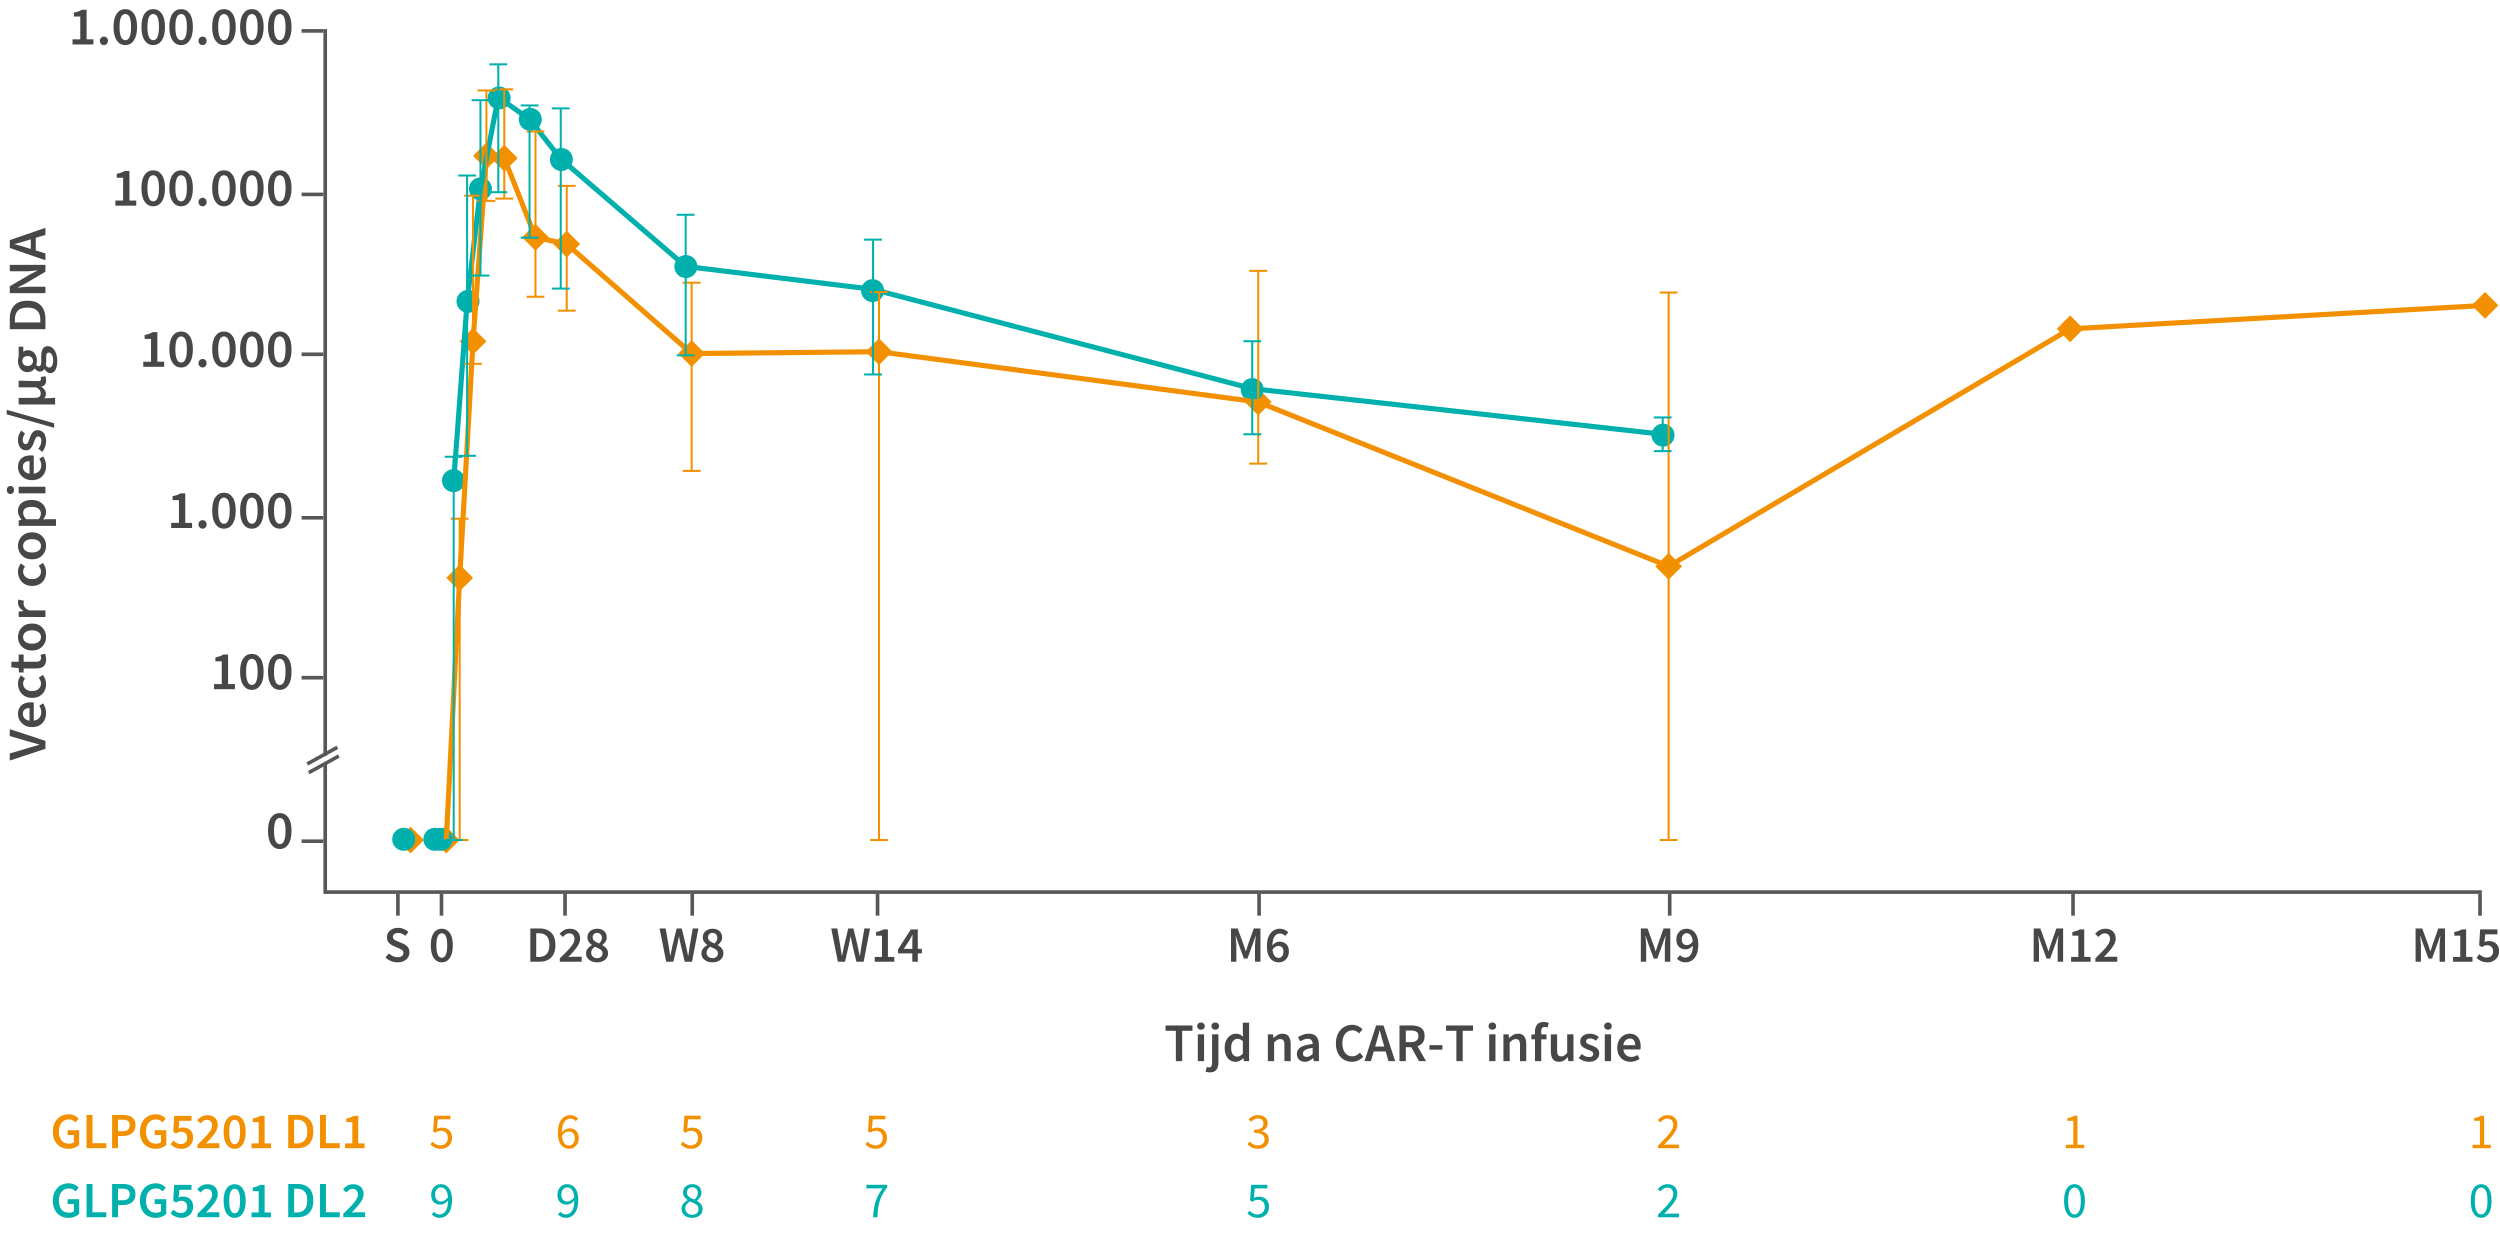 <svg xmlns="http://www.w3.org/2000/svg" width="688" height="340" viewBox="0 0 688 340"><path fill="none" stroke="#575756" stroke-linejoin="round" d="M83 231.5h6"/><g fill="none" stroke="#575756" stroke-linejoin="round"><path d="M84.97 212.624l8.28-4.571M84.565 210.229l8.281-4.571"/></g><path fill="none" stroke="#575756" stroke-linejoin="round" d="M83 142.5h6M83 97.5h6M83 53.5h6M83 8.5h6"/><path d="M109.388 264.834c-.617 0-1.211-.117-1.785-.35a4.646 4.646 0 01-1.519-.994l.952-1.106c.326.308.7.558 1.12.749.42.191.84.287 1.26.287.522 0 .919-.107 1.19-.322s.406-.5.406-.854c0-.383-.133-.658-.4-.826a7.48 7.48 0 00-1.014-.518l-1.26-.546a4.701 4.701 0 01-.875-.504 2.452 2.452 0 01-.7-.784c-.182-.317-.273-.7-.273-1.148 0-.485.133-.921.399-1.31.265-.386.63-.694 1.091-.923.462-.228.993-.343 1.59-.343.532 0 1.045.105 1.54.315.494.21.92.492 1.274.847l-.826 1.036a3.751 3.751 0 00-.917-.574 2.664 2.664 0 00-1.072-.21c-.428 0-.776.096-1.043.287a.922.922 0 00-.398.791c0 .233.067.427.203.581.135.154.315.285.54.392.223.108.461.213.713.315l1.246.518c.541.234.984.54 1.33.917.345.378.518.899.518 1.561 0 .495-.131.947-.392 1.358-.262.41-.638.74-1.127.987-.49.247-1.08.371-1.771.371z" fill="#474747"/><g fill="#474747"><path d="M145.943 264.666v-9.156h2.45c1.4 0 2.492.378 3.276 1.134s1.177 1.89 1.177 3.402c0 1.521-.388 2.672-1.162 3.451-.776.78-1.844 1.169-3.206 1.169h-2.535zm1.624-1.316h.714c.924 0 1.638-.268 2.142-.805.505-.537.757-1.37.757-2.5 0-1.12-.252-1.936-.757-2.449-.504-.513-1.218-.77-2.142-.77h-.714v6.524zM154.063 264.666v-.938a77.758 77.758 0 002.149-2.149c.602-.63 1.066-1.204 1.393-1.722.327-.518.49-1.001.49-1.449 0-.467-.125-.84-.378-1.12-.252-.28-.615-.42-1.092-.42-.345 0-.66.098-.944.294-.285.196-.55.43-.791.7l-.897-.896c.411-.439.835-.777 1.275-1.015.438-.238.96-.357 1.567-.357.858 0 1.542.247 2.052.742.508.495.762 1.158.762 1.988 0 .523-.147 1.057-.441 1.603-.294.546-.686 1.104-1.176 1.673s-1.03 1.167-1.617 1.792c.233-.018.485-.04.756-.063s.514-.035.728-.035h2.184v1.372h-6.02zM164.31 264.834c-.578 0-1.096-.105-1.553-.315s-.817-.497-1.078-.86a2.132 2.132 0 01-.392-1.275c0-.55.163-1.012.49-1.386a3.95 3.95 0 011.12-.896v-.056a3.555 3.555 0 01-.876-.875c-.237-.34-.356-.744-.356-1.211 0-.485.116-.903.35-1.253s.553-.623.959-.819a3.13 3.13 0 011.379-.294c.802 0 1.44.222 1.91.665.472.444.708 1.024.708 1.743 0 .439-.126.835-.378 1.19s-.523.64-.812.854v.056c.41.233.77.527 1.078.882.308.355.462.83.462 1.428 0 .458-.126.868-.378 1.232a2.631 2.631 0 01-1.05.868c-.448.215-.975.322-1.582.322zm.029-1.148c.43 0 .781-.12 1.057-.357.275-.238.413-.562.413-.973 0-.327-.096-.593-.288-.798s-.447-.385-.769-.539-.684-.31-1.085-.47c-.28.206-.51.449-.693.729-.182.28-.273.593-.273.938 0 .439.158.793.476 1.064.317.27.705.406 1.162.406zm.56-4.046c.243-.243.427-.49.553-.742s.189-.518.189-.798c0-.392-.117-.716-.35-.973-.233-.256-.556-.385-.966-.385-.346 0-.635.108-.868.322-.233.215-.35.514-.35.896 0 .299.08.548.238.749.159.2.376.374.651.518.275.145.576.282.902.413z"/></g><g fill="#474747"><path d="M230.573 264.666l-1.82-9.156h1.666l.798 4.62c.075.485.151.973.231 1.463.08.49.152.978.217 1.463h.056c.102-.485.203-.973.301-1.463.098-.49.198-.978.301-1.463l1.12-4.62h1.414l1.12 4.62a248.123 248.123 0 01.616 2.926h.056c.075-.494.149-.985.224-1.47.074-.485.145-.97.21-1.456l.798-4.62h1.554l-1.75 9.156h-2.016l-1.134-4.816c-.075-.354-.147-.71-.217-1.064-.07-.354-.133-.704-.19-1.05h-.055a122.05 122.05 0 01-.42 2.114l-1.106 4.816h-1.974zM240.737 264.666v-1.316h1.989v-5.852h-1.64v-1.008a7.826 7.826 0 001.15-.301c.326-.117.63-.259.91-.427h1.204v7.588h1.75v1.316h-5.363zM251.068 264.666v-2.296h-3.933v-1.092l3.528-5.516h1.918v5.362h1.12v1.246h-1.12v2.296h-1.513zm-2.338-3.542h2.338v-2.016c0-.261.01-.569.029-.924.018-.354.033-.663.042-.924h-.056c-.112.234-.23.462-.35.686l-.379.7-1.624 2.478z"/></g><g fill="#474747"><path d="M338.772 264.666v-9.156h1.834l1.624 4.48c.103.29.204.586.301.889.098.304.194.604.287.903h.056c.103-.299.201-.6.294-.903.094-.303.186-.6.28-.889l1.582-4.48h1.848v9.156h-1.498v-4.186c0-.29.012-.604.035-.945s.052-.683.084-1.03c.033-.344.063-.657.092-.937h-.057l-.742 2.128-1.498 4.116h-.966l-1.512-4.116-.728-2.128h-.056c.029.28.059.593.091.938.033.346.06.688.084 1.03s.035.655.035.944v4.186h-1.47zM351.89 264.834a2.986 2.986 0 01-1.61-.462c-.495-.308-.89-.784-1.183-1.428s-.44-1.465-.44-2.464c0-1.157.164-2.093.496-2.807.331-.714.763-1.239 1.295-1.575s1.1-.504 1.708-.504c.541 0 1.008.098 1.4.294.392.196.718.434.98.714l-.868.98c-.16-.196-.366-.357-.623-.483s-.52-.189-.791-.189c-.373 0-.714.103-1.022.308-.308.205-.558.549-.749 1.03-.191.48-.301 1.13-.329 1.952.261-.326.57-.583.924-.77s.69-.28 1.008-.28c.774 0 1.402.226 1.883.68s.721 1.145.721 2.078c0 .588-.128 1.101-.385 1.54-.257.439-.595.78-1.015 1.022-.42.242-.887.364-1.4.364zm-.098-4.508c-.252 0-.518.077-.798.231-.28.154-.546.418-.798.791.084.794.276 1.367.575 1.722.297.355.662.532 1.091.532.373 0 .688-.147.945-.44s.385-.713.385-1.254c0-.523-.124-.917-.37-1.183-.249-.266-.592-.399-1.03-.399z"/></g><g fill="#474747"><path d="M183.338 264.666l-1.82-9.156h1.666l.797 4.62c.076.485.152.973.232 1.463.079.49.151.978.217 1.463h.055c.103-.485.203-.973.302-1.463.098-.49.197-.978.3-1.463l1.121-4.62h1.414l1.12 4.62a248.123 248.123 0 01.615 2.926h.057c.074-.494.149-.985.224-1.47.074-.485.144-.97.21-1.456l.798-4.62h1.553l-1.75 9.156h-2.015l-1.134-4.816c-.075-.354-.148-.71-.217-1.064-.07-.354-.134-.704-.19-1.05h-.055a122.05 122.05 0 01-.42 2.114l-1.106 4.816h-1.974zM196.063 264.834c-.578 0-1.096-.105-1.553-.315s-.817-.497-1.078-.86a2.132 2.132 0 01-.392-1.275c0-.55.163-1.012.49-1.386a3.95 3.95 0 011.12-.896v-.056a3.555 3.555 0 01-.876-.875c-.237-.34-.356-.744-.356-1.211 0-.485.116-.903.35-1.253s.553-.623.959-.819a3.13 3.13 0 011.378-.294c.803 0 1.44.222 1.912.665.471.444.707 1.024.707 1.743 0 .439-.126.835-.378 1.19s-.523.64-.812.854v.056c.41.233.77.527 1.078.882.308.355.462.83.462 1.428 0 .458-.126.868-.378 1.232a2.631 2.631 0 01-1.05.868c-.448.215-.975.322-1.583.322zm.029-1.148c.43 0 .781-.12 1.056-.357.276-.238.414-.562.414-.973 0-.327-.096-.593-.288-.798s-.447-.385-.77-.539-.683-.31-1.084-.47c-.28.206-.51.449-.693.729-.182.28-.273.593-.273.938 0 .439.158.793.476 1.064.317.27.705.406 1.162.406zm.56-4.046c.243-.243.427-.49.553-.742s.189-.518.189-.798c0-.392-.117-.716-.35-.973-.233-.256-.556-.385-.966-.385-.346 0-.635.108-.868.322-.233.215-.35.514-.35.896 0 .299.08.548.238.749.159.2.376.374.651.518.275.145.576.282.902.413z"/></g><g fill="#474747"><path d="M559.665 264.666v-9.156h1.834l1.624 4.48c.103.29.203.586.3.889.098.304.194.604.288.903h.056c.102-.299.2-.6.294-.903.093-.303.186-.6.28-.889l1.582-4.48h1.848v9.156h-1.499v-4.186c0-.29.012-.604.036-.945s.051-.683.084-1.03l.091-.937h-.056l-.742 2.128-1.498 4.116h-.966l-1.512-4.116-.729-2.128h-.055c.028.28.058.593.09.938.034.346.061.688.085 1.03s.035.655.035.944v4.186h-1.47zM569.969 264.666v-1.316h1.988v-5.852h-1.639v-1.008a7.826 7.826 0 001.149-.301c.326-.117.63-.259.91-.427h1.204v7.588h1.75v1.316h-5.362zM576.646 264.666v-.938a77.758 77.758 0 002.149-2.149c.602-.63 1.066-1.204 1.393-1.722.327-.518.49-1.001.49-1.449 0-.467-.125-.84-.378-1.12-.252-.28-.615-.42-1.092-.42-.345 0-.66.098-.944.294-.285.196-.55.43-.791.7l-.897-.896c.411-.439.835-.777 1.275-1.015.438-.238.96-.357 1.567-.357.858 0 1.542.247 2.052.742.508.495.762 1.158.762 1.988 0 .523-.147 1.057-.441 1.603-.294.546-.686 1.104-1.176 1.673s-1.03 1.167-1.617 1.792c.233-.018.485-.04.756-.063s.514-.035.728-.035h2.184v1.372h-6.02z"/></g><g fill="#474747"><path d="M664.766 264.666v-9.156h1.834l1.624 4.48c.102.29.203.586.3.889.098.304.194.604.288.903h.055c.103-.299.201-.6.294-.903.094-.303.187-.6.28-.889l1.582-4.48h1.848v9.156h-1.498v-4.186c0-.29.012-.604.035-.945s.052-.683.084-1.03l.092-.937h-.057l-.742 2.128-1.498 4.116h-.966l-1.511-4.116-.729-2.128h-.056c.029.28.059.593.091.938.033.346.06.688.084 1.03s.035.655.035.944v4.186h-1.47zM675.07 264.666v-1.316h1.988v-5.852h-1.64v-1.008a7.826 7.826 0 001.15-.301c.326-.117.63-.259.91-.427h1.204v7.588h1.75v1.316h-5.363zM684.589 264.834c-.719 0-1.323-.124-1.814-.371a4.721 4.721 0 01-1.224-.861l.742-1.036c.27.252.574.474.91.665.336.191.728.287 1.176.287.494 0 .905-.15 1.232-.448.327-.299.49-.718.49-1.26 0-.532-.15-.943-.448-1.232-.299-.289-.696-.434-1.19-.434-.29 0-.532.04-.729.12a4.23 4.23 0 00-.699.384l-.77-.49.266-4.396h4.76v1.358h-3.36l-.182 2.156c.187-.093.371-.166.553-.217s.39-.077.623-.077c.513 0 .98.098 1.4.294.42.196.758.5 1.015.91s.385.938.385 1.582-.147 1.195-.44 1.652c-.295.457-.68.808-1.156 1.05-.476.242-.99.364-1.54.364z"/></g><path fill="none" stroke="#575756" stroke-miterlimit="10" d="M89.5 8v200M89.5 210v35.5H683"/><path fill="none" stroke="#575756" stroke-linejoin="round" d="M109.5 252v-6"/><path d="M121.58 264.834c-.924 0-1.66-.401-2.205-1.204-.546-.802-.82-1.955-.82-3.458 0-1.503.274-2.641.82-3.416.546-.775 1.281-1.162 2.205-1.162s1.66.387 2.205 1.162c.546.775.82 1.913.82 3.416s-.274 2.656-.82 3.458c-.546.803-1.281 1.204-2.205 1.204zm0-1.26c.29 0 .546-.11.77-.329.224-.22.399-.576.525-1.071s.19-1.162.19-2.002c0-.84-.064-1.503-.19-1.988s-.3-.828-.525-1.03a1.121 1.121 0 00-1.526 0c-.224.202-.401.545-.532 1.03s-.196 1.148-.196 1.988c0 .84.065 1.507.196 2.002.13.495.308.852.532 1.071.224.22.476.33.756.33z" fill="#474747"/><path fill="none" stroke="#575756" stroke-linejoin="round" d="M121.5 252v-6M155.5 252v-6M241.5 252v-6M190.5 252v-6M346.5 252v-6M570.5 252v-6"/><g fill="#474747"><path d="M451.56 264.666v-9.156h1.834l1.624 4.48c.102.29.203.586.3.889.098.304.194.604.287.903h.056c.103-.299.201-.6.294-.903.094-.303.187-.6.28-.889l1.582-4.48h1.848v9.156h-1.498v-4.186c0-.29.012-.604.035-.945s.052-.683.084-1.03l.092-.937h-.057l-.742 2.128-1.498 4.116h-.966l-1.511-4.116-.729-2.128h-.056c.029.28.059.593.091.938.033.346.06.688.084 1.03s.035.655.035.944v4.186h-1.47zM463.865 264.834c-.532 0-.994-.098-1.386-.294a3.604 3.604 0 01-.994-.714l.869-.98c.167.196.38.357.636.483s.52.19.791.19a1.8 1.8 0 001.022-.309c.308-.205.56-.548.757-1.029.195-.48.302-1.132.32-1.953-.26.317-.568.57-.923.756-.354.187-.695.28-1.021.28-.766 0-1.39-.226-1.87-.679-.481-.453-.721-1.146-.721-2.08 0-.596.129-1.112.385-1.546.256-.434.597-.77 1.022-1.008a2.8 2.8 0 011.394-.357c.578 0 1.112.154 1.602.462s.882.782 1.176 1.421.441 1.459.441 2.457c0 1.148-.163 2.084-.49 2.807s-.756 1.253-1.288 1.59-1.106.503-1.722.503zm-1.036-6.328c0 .523.124.92.371 1.19.247.27.595.406 1.043.406.26 0 .534-.081.82-.245.284-.163.542-.427.776-.791-.084-.784-.276-1.353-.573-1.708-.3-.355-.668-.532-1.107-.532-.364 0-.677.145-.938.434-.261.29-.392.705-.392 1.246z"/></g><path fill="none" stroke="#575756" stroke-linejoin="round" d="M459.5 252v-6M682.5 252v-6"/><path d="M76.991 233.653c-.99 0-1.777-.43-2.362-1.29s-.878-2.095-.878-3.705.293-2.83.878-3.66c.585-.83 1.372-1.245 2.362-1.245s1.778.415 2.363 1.245c.584.83.877 2.05.877 3.66s-.293 2.845-.877 3.705-1.373 1.29-2.363 1.29zm0-1.35c.31 0 .585-.117.825-.352s.428-.618.563-1.148c.135-.53.202-1.245.202-2.145s-.067-1.61-.202-2.13-.322-.887-.563-1.102-.515-.323-.825-.323c-.3 0-.57.108-.81.323-.24.215-.43.582-.57 1.102s-.21 1.23-.21 2.13.07 1.615.21 2.145c.14.53.33.913.57 1.148.24.235.51.352.81.352z" fill="#474747"/><path fill="none" stroke="#575756" stroke-linejoin="round" d="M83 186.5h6"/><g fill="#474747"><path d="M58.901 189.672v-1.41h2.13v-6.27h-1.755v-1.08c.47-.09.88-.198 1.23-.323s.675-.277.975-.457h1.29v8.13h1.875v1.41h-5.745zM69.31 189.852c-.99 0-1.777-.43-2.362-1.29s-.878-2.095-.878-3.705.293-2.83.878-3.66c.585-.83 1.372-1.245 2.363-1.245s1.777.415 2.362 1.245c.585.83.878 2.05.878 3.66s-.293 2.845-.878 3.705-1.372 1.29-2.362 1.29zm0-1.35c.31 0 .586-.118.826-.353s.427-.617.562-1.147c.135-.53.202-1.245.202-2.145s-.067-1.61-.202-2.13-.322-.888-.562-1.102-.516-.323-.825-.323c-.3 0-.57.108-.81.323-.24.214-.43.582-.57 1.102s-.21 1.23-.21 2.13.07 1.615.21 2.145c.14.53.33.913.57 1.147.24.235.51.353.81.353zM76.99 189.852c-.99 0-1.777-.43-2.362-1.29s-.878-2.095-.878-3.705.293-2.83.878-3.66c.585-.83 1.372-1.245 2.362-1.245s1.778.415 2.363 1.245c.585.83.877 2.05.877 3.66s-.292 2.845-.877 3.705-1.373 1.29-2.363 1.29zm0-1.35c.31 0 .585-.118.825-.353s.428-.617.563-1.147c.135-.53.202-1.245.202-2.145s-.067-1.61-.202-2.13-.322-.888-.563-1.102-.515-.323-.825-.323c-.3 0-.57.108-.81.323-.24.214-.43.582-.57 1.102s-.21 1.23-.21 2.13.07 1.615.21 2.145c.14.53.33.913.57 1.147.24.235.51.353.81.353z"/></g><path d="M121.386 316.151c-.71 0-1.298-.126-1.765-.378s-.853-.532-1.162-.84l.56-.756c.271.262.584.497.938.707s.794.315 1.316.315c.551 0 1.015-.184 1.393-.553s.567-.865.567-1.49c0-.616-.172-1.097-.517-1.443-.346-.345-.808-.518-1.387-.518-.308 0-.571.047-.79.14a4.864 4.864 0 00-.735.406l-.616-.391.293-4.299h4.466v.994h-3.458l-.238 2.646c.215-.111.43-.2.645-.266a2.51 2.51 0 01.727-.097c.514 0 .978.1 1.394.3.415.201.749.507 1 .917s.379.938.379 1.582-.143 1.193-.427 1.645a2.807 2.807 0 01-1.114 1.03c-.457.233-.947.35-1.47.35z" fill="#f39000"/><path d="M120.98 335.151c-.477 0-.894-.09-1.253-.273s-.66-.403-.904-.665l.645-.728c.186.215.408.388.665.518.256.131.524.196.804.196.42 0 .807-.12 1.163-.364.354-.242.641-.644.86-1.204.22-.56.334-1.316.344-2.268a3.23 3.23 0 01-.98.84 2.309 2.309 0 01-1.12.308c-.766 0-1.38-.23-1.842-.693s-.693-1.15-.693-2.065c0-.569.122-1.068.364-1.498.243-.429.563-.765.96-1.007s.832-.365 1.309-.365c.588 0 1.115.159 1.582.476.466.318.833.794 1.098 1.429s.4 1.432.4 2.394c0 1.194-.161 2.155-.484 2.883s-.74 1.258-1.252 1.59a3.019 3.019 0 01-1.667.496zm-1.233-6.398c0 .579.138 1.039.413 1.38.276.34.689.51 1.24.51.298 0 .613-.093.945-.28.33-.186.641-.49.93-.91-.075-.868-.28-1.528-.616-1.98a1.606 1.606 0 00-1.357-.68c-.43 0-.796.18-1.1.54-.303.359-.455.833-.455 1.42z" fill="#00b0ad"/><path d="M18.866 316.151c-.821 0-1.558-.182-2.212-.546-.653-.364-1.167-.898-1.54-1.603s-.56-1.56-.56-2.568c0-1 .191-1.855.574-2.57.383-.714.9-1.26 1.555-1.637.652-.378 1.385-.568 2.197-.568.653 0 1.206.12 1.66.358.452.237.822.506 1.112.804l-.868 1.05a3.568 3.568 0 00-.777-.567c-.284-.154-.642-.23-1.07-.23-.813 0-1.468.296-1.968.888-.5.593-.75 1.403-.75 2.43 0 1.045.239 1.864.716 2.457.475.592 1.17.888 2.086.888.26 0 .507-.034.74-.105.234-.07.426-.17.575-.3v-1.975H18.6v-1.33h3.191v4.033c-.308.307-.716.566-1.225.776s-1.076.315-1.7.315zM23.822 315.983v-9.155h1.624v7.783h3.808v1.372h-5.432zM30.85 315.983v-9.155h2.884c.682 0 1.288.088 1.82.265.533.178.953.472 1.26.883s.462.97.462 1.68c0 .672-.154 1.227-.462 1.665a2.765 2.765 0 01-1.246.98c-.522.215-1.115.323-1.778.323h-1.315v3.36H30.85zm1.625-4.662h1.19c1.344 0 2.016-.555 2.016-1.666 0-.578-.175-.977-.526-1.197-.35-.219-.865-.329-1.547-.329h-1.133v3.192zM42.834 316.151c-.821 0-1.559-.182-2.212-.546-.653-.364-1.167-.898-1.54-1.603s-.56-1.56-.56-2.568c0-1 .19-1.855.574-2.57.383-.714.9-1.26 1.554-1.637.653-.378 1.386-.568 2.198-.568.653 0 1.206.12 1.659.358.453.237.823.506 1.113.804l-.868 1.05a3.568 3.568 0 00-.777-.567c-.285-.154-.642-.23-1.07-.23-.813 0-1.468.296-1.968.888-.5.593-.75 1.403-.75 2.43 0 1.045.239 1.864.715 2.457.476.592 1.171.888 2.086.888.261 0 .508-.034.741-.105.234-.07.425-.17.575-.3v-1.975h-1.736v-1.33h3.192v4.033c-.308.307-.716.566-1.225.776s-1.076.315-1.701.315zM50.002 316.151c-.719 0-1.323-.124-1.814-.37a4.721 4.721 0 01-1.224-.862l.742-1.036c.27.252.574.474.91.665.336.192.728.287 1.176.287.494 0 .905-.149 1.232-.448.327-.298.49-.718.49-1.26 0-.532-.15-.942-.448-1.231-.298-.29-.696-.435-1.19-.435-.29 0-.532.04-.729.12a4.23 4.23 0 00-.699.384l-.77-.49.266-4.395h4.76v1.357h-3.36l-.182 2.156c.187-.093.371-.165.553-.217s.39-.077.623-.077c.514 0 .98.098 1.4.294.42.197.758.5 1.015.91s.385.938.385 1.582-.147 1.195-.44 1.652c-.295.458-.68.808-1.156 1.05-.476.243-.99.364-1.54.364zM54.342 315.983v-.938a77.758 77.758 0 002.148-2.149c.603-.63 1.067-1.204 1.394-1.722.326-.518.49-1 .49-1.448 0-.467-.126-.84-.379-1.12-.252-.28-.615-.42-1.092-.42-.344 0-.66.097-.944.293-.285.196-.549.43-.791.7l-.897-.896c.412-.438.835-.777 1.275-1.014.438-.239.96-.357 1.567-.357.859 0 1.542.247 2.052.741.508.495.763 1.158.763 1.989 0 .522-.148 1.056-.442 1.603-.294.546-.685 1.103-1.175 1.672s-1.03 1.167-1.618 1.792c.234-.018.486-.04.756-.063s.514-.035.729-.035h2.183v1.372h-6.02zM64.575 316.151c-.924 0-1.659-.401-2.205-1.204-.546-.802-.82-1.955-.82-3.458 0-1.502.274-2.64.82-3.416.546-.774 1.281-1.161 2.205-1.161s1.66.387 2.205 1.161c.546.775.82 1.914.82 3.416 0 1.503-.274 2.656-.82 3.458-.546.803-1.281 1.204-2.205 1.204zm0-1.26c.29 0 .546-.11.77-.329.224-.219.4-.576.525-1.07.126-.495.19-1.162.19-2.003 0-.84-.064-1.502-.19-1.988s-.3-.828-.525-1.029a1.121 1.121 0 00-1.526 0c-.224.201-.401.544-.532 1.03s-.196 1.147-.196 1.987c0 .84.065 1.508.196 2.002.131.495.308.852.532 1.072.224.219.476.329.756.329zM69.209 315.983v-1.316h1.988v-5.852H69.56v-1.007a7.826 7.826 0 001.148-.302c.326-.116.63-.258.91-.426h1.204v7.587h1.75v1.316H69.21zM79.317 315.983v-9.155h2.45c1.4 0 2.492.378 3.276 1.133s1.177 1.89 1.177 3.402c0 1.522-.388 2.672-1.162 3.451-.776.78-1.844 1.17-3.206 1.17h-2.535zm1.624-1.316h.714c.924 0 1.638-.268 2.142-.805.505-.536.757-1.37.757-2.499 0-1.12-.252-1.936-.757-2.45-.504-.513-1.218-.77-2.142-.77h-.714v6.524zM88.067 315.983v-9.155h1.624v7.783H93.5v1.372h-5.432zM94.969 315.983v-1.316h1.988v-5.852h-1.639v-1.007a7.826 7.826 0 001.149-.302c.326-.116.63-.258.91-.426h1.204v7.587h1.75v1.316H94.97z" fill="#f39000"/><path d="M18.866 335.151c-.821 0-1.558-.182-2.212-.546-.653-.364-1.167-.898-1.54-1.603s-.56-1.56-.56-2.568c0-1 .191-1.855.574-2.57.383-.714.9-1.26 1.555-1.637.652-.378 1.385-.568 2.197-.568.653 0 1.206.12 1.66.358.452.237.822.506 1.112.804l-.868 1.05a3.568 3.568 0 00-.777-.567c-.284-.154-.642-.23-1.07-.23-.813 0-1.468.296-1.968.888-.5.593-.75 1.403-.75 2.43 0 1.045.239 1.864.716 2.457.475.592 1.17.888 2.086.888.26 0 .507-.034.74-.105.234-.07.426-.17.575-.3v-1.975H18.6v-1.33h3.191v4.033c-.308.307-.716.566-1.225.776s-1.076.315-1.7.315zM23.822 334.983v-9.155h1.624v7.783h3.808v1.372h-5.432zM30.85 334.983v-9.155h2.884c.682 0 1.288.088 1.82.265.533.178.953.472 1.26.883s.462.97.462 1.68c0 .672-.154 1.227-.462 1.665a2.765 2.765 0 01-1.246.98c-.522.215-1.115.323-1.778.323h-1.315v3.36H30.85zm1.625-4.662h1.19c1.344 0 2.016-.555 2.016-1.666 0-.578-.175-.977-.526-1.197-.35-.219-.865-.329-1.547-.329h-1.133v3.192zM42.834 335.151c-.821 0-1.559-.182-2.212-.546-.653-.364-1.167-.898-1.54-1.603s-.56-1.56-.56-2.568c0-1 .19-1.855.574-2.57.383-.714.9-1.26 1.554-1.637.653-.378 1.386-.568 2.198-.568.653 0 1.206.12 1.659.358.453.237.823.506 1.113.804l-.868 1.05a3.568 3.568 0 00-.777-.567c-.285-.154-.642-.23-1.07-.23-.813 0-1.468.296-1.968.888-.5.593-.75 1.403-.75 2.43 0 1.045.239 1.864.715 2.457.476.592 1.171.888 2.086.888.261 0 .508-.034.741-.105.234-.07.425-.17.575-.3v-1.975h-1.736v-1.33h3.192v4.033c-.308.307-.716.566-1.225.776s-1.076.315-1.701.315zM50.002 335.151c-.719 0-1.323-.124-1.814-.37a4.721 4.721 0 01-1.224-.862l.742-1.036c.27.252.574.474.91.665.336.192.728.287 1.176.287.494 0 .905-.149 1.232-.448.327-.298.49-.718.49-1.26 0-.532-.15-.942-.448-1.231-.298-.29-.696-.435-1.19-.435-.29 0-.532.04-.729.12a4.23 4.23 0 00-.699.384l-.77-.49.266-4.395h4.76v1.357h-3.36l-.182 2.156c.187-.093.371-.165.553-.217s.39-.077.623-.077c.514 0 .98.098 1.4.294.42.197.758.5 1.015.91s.385.938.385 1.582-.147 1.195-.44 1.652c-.295.458-.68.808-1.156 1.05-.476.243-.99.364-1.54.364zM54.342 334.983v-.938a77.758 77.758 0 002.148-2.149c.603-.63 1.067-1.204 1.394-1.722.326-.518.49-1 .49-1.448 0-.467-.126-.84-.379-1.12-.252-.28-.615-.42-1.092-.42-.344 0-.66.097-.944.293-.285.196-.549.43-.791.7l-.897-.896c.412-.438.835-.777 1.275-1.014.438-.239.96-.357 1.567-.357.859 0 1.542.247 2.052.741.508.495.763 1.158.763 1.989 0 .522-.148 1.056-.442 1.603-.294.546-.685 1.103-1.175 1.672s-1.03 1.167-1.618 1.792c.234-.018.486-.04.756-.063s.514-.035.729-.035h2.183v1.372h-6.02zM64.575 335.151c-.924 0-1.659-.401-2.205-1.204-.546-.802-.82-1.955-.82-3.458 0-1.502.274-2.64.82-3.416.546-.774 1.281-1.161 2.205-1.161s1.66.387 2.205 1.161c.546.775.82 1.914.82 3.416 0 1.503-.274 2.656-.82 3.458-.546.803-1.281 1.204-2.205 1.204zm0-1.26c.29 0 .546-.11.77-.329.224-.219.4-.576.525-1.07.126-.495.19-1.162.19-2.003 0-.84-.064-1.502-.19-1.988s-.3-.828-.525-1.029a1.121 1.121 0 00-1.526 0c-.224.201-.401.544-.532 1.03s-.196 1.147-.196 1.987c0 .84.065 1.508.196 2.002.131.495.308.852.532 1.072.224.219.476.329.756.329zM69.209 334.983v-1.316h1.988v-5.852H69.56v-1.007a7.826 7.826 0 001.148-.302c.326-.116.63-.258.91-.426h1.204v7.587h1.75v1.316H69.21zM79.317 334.983v-9.155h2.45c1.4 0 2.492.378 3.276 1.133s1.177 1.89 1.177 3.402c0 1.522-.388 2.672-1.162 3.451-.776.78-1.844 1.17-3.206 1.17h-2.535zm1.624-1.316h.714c.924 0 1.638-.268 2.142-.805.505-.536.757-1.37.757-2.499 0-1.12-.252-1.936-.757-2.45-.504-.513-1.218-.77-2.142-.77h-.714v6.524zM88.067 334.983v-9.155h1.624v7.783H93.5v1.372h-5.432zM94.465 334.983v-.938a77.758 77.758 0 002.148-2.149c.603-.63 1.067-1.204 1.394-1.722.326-.518.49-1 .49-1.448 0-.467-.126-.84-.379-1.12-.252-.28-.615-.42-1.092-.42-.344 0-.66.097-.944.293-.285.196-.549.43-.791.7l-.896-.896c.41-.438.834-.777 1.274-1.014.438-.239.96-.357 1.567-.357.859 0 1.542.247 2.052.741.508.495.763 1.158.763 1.989 0 .522-.148 1.056-.442 1.603-.294.546-.685 1.103-1.175 1.672s-1.03 1.167-1.618 1.792c.234-.018.486-.04.756-.063s.514-.035.729-.035h2.183v1.372h-6.02z" fill="#00b0ad"/><path d="M156.611 316.151c-.579 0-1.101-.158-1.568-.476-.467-.317-.835-.795-1.106-1.435-.27-.639-.406-1.435-.406-2.386 0-1.195.161-2.157.484-2.885.32-.728.742-1.257 1.26-1.589a3.027 3.027 0 011.659-.497c.485 0 .902.092 1.253.273.35.182.65.409.903.68l-.645.713a1.93 1.93 0 00-.658-.51 1.844 1.844 0 00-.811-.19c-.42 0-.803.12-1.149.358-.345.237-.628.634-.847 1.19-.22.555-.338 1.304-.357 2.247a3.22 3.22 0 01.98-.82c.374-.2.743-.3 1.106-.3.775 0 1.394.23 1.855.692s.694 1.15.694 2.065c0 .57-.122 1.07-.364 1.498-.244.43-.563.766-.96 1.009a2.492 2.492 0 01-1.323.363zm-.097-4.76c-.29 0-.603.094-.939.28-.336.187-.643.486-.924.896.075.869.278 1.531.61 1.988.33.458.781.686 1.35.686.439 0 .808-.179 1.107-.538.298-.36.447-.833.447-1.422 0-.578-.138-1.038-.413-1.379-.275-.34-.688-.51-1.238-.51z" fill="#f39000"/><path d="M155.73 335.151c-.477 0-.894-.09-1.253-.273s-.66-.403-.904-.665l.645-.728c.186.215.408.388.665.518.256.131.524.196.804.196.42 0 .807-.12 1.163-.364.354-.242.641-.644.86-1.204.22-.56.334-1.316.344-2.268a3.23 3.23 0 01-.98.84 2.309 2.309 0 01-1.12.308c-.767 0-1.38-.23-1.842-.693s-.693-1.15-.693-2.065c0-.569.122-1.068.364-1.498.243-.429.563-.765.96-1.007s.832-.365 1.309-.365c.588 0 1.115.159 1.582.476.466.318.833.794 1.098 1.429s.4 1.432.4 2.394c0 1.194-.161 2.155-.484 2.883s-.74 1.258-1.252 1.59a3.019 3.019 0 01-1.667.496zm-1.233-6.398c0 .579.138 1.039.413 1.38.276.34.689.51 1.24.51.298 0 .613-.093.945-.28.33-.186.641-.49.93-.91-.075-.868-.28-1.528-.616-1.98a1.606 1.606 0 00-1.357-.68c-.43 0-.796.18-1.1.54-.303.359-.455.833-.455 1.42z" fill="#00b0ad"/><path d="M190.254 316.151c-.71 0-1.298-.126-1.765-.378s-.853-.532-1.162-.84l.56-.756c.271.262.584.497.938.707s.794.315 1.317.315c.55 0 1.014-.184 1.392-.553s.568-.865.568-1.49c0-.616-.173-1.097-.518-1.443-.346-.345-.808-.518-1.387-.518-.307 0-.571.047-.79.14a4.864 4.864 0 00-.735.406l-.616-.391.294-4.299h4.465v.994h-3.458l-.238 2.646c.215-.111.43-.2.645-.266a2.51 2.51 0 01.727-.097c.514 0 .978.1 1.394.3.415.201.749.507 1 .917s.379.938.379 1.582-.143 1.193-.427 1.645a2.807 2.807 0 01-1.113 1.03c-.457.233-.948.35-1.47.35z" fill="#f39000"/><path d="M190.478 335.151c-.56 0-1.06-.105-1.499-.315s-.786-.501-1.042-.875a2.17 2.17 0 01-.385-1.26c0-.391.08-.74.245-1.043.163-.303.373-.569.63-.798.257-.228.524-.417.804-.567v-.056c-.327-.233-.616-.518-.868-.854s-.378-.737-.378-1.204c0-.457.113-.858.336-1.203.225-.346.528-.614.91-.806s.813-.287 1.289-.287c.774 0 1.388.224 1.84.672.453.448.68 1.018.68 1.708 0 .308-.065.6-.196.875a3.564 3.564 0 01-1.036 1.281v.057c.27.149.522.326.755.531.234.206.425.451.575.735.15.285.223.628.223 1.03 0 .438-.119.84-.356 1.204-.238.363-.574.65-1.009.86-.433.21-.94.315-1.518.315zm.028-.854c.522 0 .944-.147 1.266-.44s.484-.67.484-1.128c0-.382-.112-.695-.336-.937a2.91 2.91 0 00-.89-.63c-.368-.178-.767-.35-1.196-.518-.355.233-.651.513-.89.84s-.356.695-.356 1.105c0 .495.183.903.553 1.225.368.322.823.483 1.365.483zm.601-4.186c.3-.27.53-.555.694-.854a1.93 1.93 0 00.245-.938 1.64 1.64 0 00-.406-1.12c-.27-.307-.654-.462-1.149-.462-.41 0-.754.131-1.028.392-.276.262-.413.612-.413 1.05 0 .355.096.65.287.883.19.233.445.431.763.594.317.164.653.315 1.007.455z" fill="#00b0ad"/><path d="M241.08 316.151c-.71 0-1.298-.126-1.765-.378s-.853-.532-1.162-.84l.56-.756c.271.262.584.497.938.707s.794.315 1.317.315c.55 0 1.014-.184 1.392-.553s.568-.865.568-1.49c0-.616-.173-1.097-.518-1.443-.346-.345-.807-.518-1.387-.518-.307 0-.57.047-.79.14a4.864 4.864 0 00-.735.406l-.616-.391.294-4.299h4.466v.994h-3.458l-.239 2.646c.215-.111.43-.2.645-.266a2.51 2.51 0 01.727-.097c.514 0 .978.1 1.394.3.415.201.749.507 1 .917s.379.938.379 1.582-.143 1.193-.427 1.645a2.807 2.807 0 01-1.113 1.03c-.457.233-.947.35-1.47.35z" fill="#f39000"/><path d="M240.281 334.983c.057-1.12.176-2.125.358-3.017a11.64 11.64 0 01.812-2.52c.359-.788.833-1.589 1.421-2.4h-4.452v-.995h5.754v.715c-.532.671-.966 1.318-1.302 1.939s-.598 1.245-.784 1.876c-.187.63-.327 1.304-.42 2.023-.094.718-.16 1.511-.196 2.38h-1.19z" fill="#00b0ad"/><path d="M346.241 316.151c-.709 0-1.302-.128-1.777-.384-.477-.257-.864-.549-1.162-.875l.588-.757c.27.28.588.528.952.742.363.215.806.322 1.33.322.54 0 .984-.149 1.33-.448.345-.298.518-.695.518-1.19 0-.354-.091-.665-.274-.93-.182-.267-.48-.474-.895-.624-.415-.149-.978-.224-1.688-.224v-.882c.635 0 1.137-.074 1.506-.224.368-.149.632-.35.791-.602.158-.252.237-.532.237-.84 0-.438-.137-.784-.413-1.036s-.65-.378-1.127-.378c-.373 0-.716.084-1.028.252a3.727 3.727 0 00-.875.658l-.616-.728c.344-.326.727-.595 1.147-.805s.892-.315 1.414-.315c.775 0 1.414.199 1.918.596s.756.954.756 1.672c0 .542-.15.985-.447 1.33-.299.346-.692.612-1.177.798v.056c.542.122.999.376 1.372.764.374.387.56.888.56 1.505 0 .522-.13.975-.392 1.357-.26.383-.613.677-1.057.882-.443.206-.94.308-1.49.308z" fill="#f39000"/><path d="M346.214 335.151c-.71 0-1.298-.126-1.765-.378s-.853-.532-1.162-.84l.56-.756c.271.262.584.497.938.707s.794.315 1.317.315c.55 0 1.014-.184 1.392-.553s.568-.865.568-1.49c0-.616-.173-1.097-.518-1.443-.346-.345-.808-.518-1.387-.518-.307 0-.571.047-.79.14a4.864 4.864 0 00-.735.406l-.616-.391.294-4.299h4.465v.994h-3.458l-.238 2.646c.215-.111.43-.2.645-.266a2.51 2.51 0 01.727-.097c.514 0 .978.1 1.394.3.415.201.749.507 1 .917s.379.938.379 1.582-.143 1.193-.427 1.645a2.807 2.807 0 01-1.113 1.03c-.457.233-.948.35-1.47.35z" fill="#00b0ad"/><path d="M456.285 315.983v-.686c.897-.896 1.657-1.682 2.282-2.359s1.102-1.288 1.428-1.834c.327-.545.49-1.057.49-1.533 0-.513-.14-.933-.42-1.26s-.705-.49-1.273-.49c-.374 0-.719.105-1.036.315s-.608.465-.868.763l-.659-.658c.374-.41.773-.739 1.198-.987.425-.247.926-.37 1.505-.37.83 0 1.484.24 1.96.72.475.481.713 1.118.713 1.912 0 .56-.156 1.127-.468 1.7-.313.575-.742 1.177-1.288 1.806s-1.174 1.314-1.883 2.051c.242-.018.494-.037.756-.055.26-.019.508-.029.742-.029h2.59v.994h-5.769z" fill="#f39000"/><path d="M456.285 334.983v-.686c.897-.896 1.657-1.682 2.282-2.359s1.102-1.288 1.428-1.834c.327-.545.49-1.057.49-1.533 0-.513-.14-.933-.42-1.26s-.705-.49-1.273-.49c-.374 0-.719.105-1.036.315s-.608.465-.868.763l-.659-.658c.374-.41.773-.739 1.198-.987.425-.247.926-.37 1.505-.37.83 0 1.484.24 1.96.72.475.481.713 1.118.713 1.912 0 .56-.156 1.127-.468 1.7-.313.575-.742 1.177-1.288 1.806s-1.174 1.314-1.883 2.051c.242-.018.494-.037.756-.055.26-.019.508-.029.742-.029h2.59v.994h-5.769z" fill="#00b0ad"/><path d="M568.527 315.983v-.952h2.044v-6.58h-1.624v-.742c.41-.074.768-.165 1.07-.272.304-.108.577-.236.82-.386h.882v7.98h1.848v.952h-5.04z" fill="#f39000"/><path d="M570.907 335.151c-.896 0-1.598-.403-2.107-1.21-.509-.808-.763-1.958-.763-3.452 0-1.502.254-2.646.763-3.43.509-.784 1.21-1.176 2.107-1.176.887 0 1.584.392 2.093 1.177.509.783.763 1.927.763 3.43 0 1.493-.254 2.643-.763 3.45-.509.808-1.206 1.211-2.093 1.211zm0-.923c.523 0 .943-.297 1.26-.89s.476-1.542.476-2.849c0-1.306-.159-2.247-.476-2.82-.317-.575-.737-.861-1.26-.861s-.945.286-1.267.86c-.322.574-.483 1.515-.483 2.821 0 1.307.161 2.257.483 2.85.322.592.744.889 1.267.889z" fill="#00b0ad"/><path d="M680.441 315.983v-.952h2.044v-6.58h-1.624v-.742c.41-.074.768-.165 1.07-.272.304-.108.577-.236.82-.386h.882v7.98h1.848v.952h-5.04z" fill="#f39000"/><path d="M682.821 335.151c-.896 0-1.598-.403-2.107-1.21-.509-.808-.763-1.958-.763-3.452 0-1.502.254-2.646.763-3.43.509-.784 1.21-1.176 2.107-1.176.887 0 1.584.392 2.093 1.177.509.783.763 1.927.763 3.43 0 1.493-.254 2.643-.763 3.45-.509.808-1.206 1.211-2.093 1.211zm0-.923c.523 0 .943-.297 1.26-.89s.476-1.542.476-2.849c0-1.306-.159-2.247-.476-2.82-.317-.575-.737-.861-1.26-.861s-.945.286-1.267.86c-.322.574-.483 1.515-.483 2.821 0 1.307.161 2.257.483 2.85.322.592.744.889 1.267.889z" fill="#00b0ad"/><path fill="#f39000" d="M109.301 231.175l3.688-3.684 3.685 3.687-3.688 3.685zM119.127 231.175l3.688-3.685 3.684 3.688-3.687 3.684zM122.814 159.026l3.688-3.685 3.685 3.688-3.688 3.685zM126.49 93.935l3.688-3.685 3.685 3.688-3.688 3.684zM130.177 42.884l3.688-3.685 3.685 3.688-3.688 3.685z"/><path fill="#f39000" d="M135.09 43.528l3.688-3.685 3.684 3.688-3.687 3.685zM143.678 65.317l3.688-3.685 3.684 3.688-3.687 3.685zM152.278 67.174l3.688-3.685 3.685 3.688-3.688 3.685zM186.655 97.295l3.688-3.685 3.684 3.688-3.687 3.684zM238.22 96.789l3.688-3.685 3.685 3.688-3.688 3.684zM342.575 110.645l3.688-3.685 3.685 3.688-3.688 3.684zM455.519 155.85l3.687-3.685 3.685 3.688-3.688 3.684zM566.011 90.498l3.688-3.685 3.685 3.687-3.688 3.685zM680.192 84.038l3.687-3.685 3.685 3.688-3.688 3.684z"/><path d="M114.256 230.977a3.146 3.146 0 00-3.16-3.158 3.153 3.153 0 00-3.159 3.158 3.16 3.16 0 003.16 3.159 3.153 3.153 0 003.16-3.159M122.821 230.977a3.146 3.146 0 00-3.16-3.158 3.143 3.143 0 00-3.148 3.158 3.15 3.15 0 003.148 3.159 3.153 3.153 0 003.16-3.159" fill="#00b0ad"/><path d="M124.533 230.977a3.146 3.146 0 00-3.16-3.158 3.153 3.153 0 00-3.159 3.158 3.16 3.16 0 003.16 3.159 3.153 3.153 0 003.16-3.159M127.96 132.28a3.155 3.155 0 00-3.16-3.17 3.162 3.162 0 00-3.16 3.17 3.16 3.16 0 003.16 3.158 3.153 3.153 0 003.16-3.158M131.956 82.934a3.146 3.146 0 00-3.16-3.158 3.153 3.153 0 00-3.16 3.158 3.16 3.16 0 003.16 3.159 3.153 3.153 0 003.16-3.159M135.382 51.987a3.153 3.153 0 00-3.16-3.158 3.16 3.16 0 00-3.16 3.158 3.162 3.162 0 003.16 3.17 3.155 3.155 0 003.16-3.17M140.52 26.945a3.143 3.143 0 00-3.16-3.148 3.153 3.153 0 100 6.306 3.146 3.146 0 003.16-3.158M149.096 32.85a3.153 3.153 0 00-3.16-3.158 3.155 3.155 0 00-3.17 3.158 3.162 3.162 0 003.17 3.159 3.16 3.16 0 003.16-3.159M157.65 43.898a3.146 3.146 0 00-3.16-3.158 3.143 3.143 0 00-3.149 3.158 3.15 3.15 0 003.149 3.159 3.153 3.153 0 003.16-3.159M191.918 73.36a3.155 3.155 0 00-3.17-3.159 3.153 3.153 0 00-3.16 3.158 3.16 3.16 0 003.16 3.159 3.162 3.162 0 003.17-3.159M243.294 79.975a3.143 3.143 0 00-3.16-3.147 3.141 3.141 0 00-3.148 3.147 3.143 3.143 0 003.148 3.158 3.146 3.146 0 003.16-3.158M347.78 107.225a3.153 3.153 0 00-3.16-3.159 3.16 3.16 0 00-3.16 3.159 3.153 3.153 0 003.16 3.158 3.146 3.146 0 003.16-3.158M460.83 119.761a3.146 3.146 0 00-3.16-3.158 3.153 3.153 0 00-3.16 3.158 3.16 3.16 0 003.16 3.158 3.153 3.153 0 003.16-3.158" fill="#00b0ad"/><path fill="none" stroke="#f39000" stroke-miterlimit="10" stroke-width="1.412" d="M122.813 231.177l3.688-72.15 3.675-65.09 3.688-51.052 4.912.645 8.588 21.789 8.6 1.857 34.377 30.12 51.565-.506 104.355 13.856 112.943 45.205L569.697 90.5l114.18-6.46"/><path fill="none" stroke="#00b0ad" stroke-miterlimit="10" stroke-width="1.412" d="M124.859 132.436l3.688-49.333 3.675-31.042 4.913-25.303 8.6 6.077 8.588 10.879 34.377 29.6 51.564 6.321 104.355 27.329 112.956 12.551"/><path fill="none" stroke="#f39000" stroke-miterlimit="10" stroke-width=".556" d="M126.501 231.177v-88.43M124.05 231.177h4.89M124.05 142.747h4.89M130.176 100.12V53.841M127.719 100.12h4.914M127.719 53.841h4.914M133.864 55.284V24.902M131.407 55.284h4.913M131.407 24.902h4.913M138.776 54.655V24.579M136.319 54.655h4.914M136.319 24.579h4.914M147.364 81.661V36.18M144.908 81.661h4.913M144.908 36.18h4.913M155.965 85.497V51.156M153.508 85.497h4.913M153.508 51.156h4.913M190.341 129.597V77.794M187.884 129.597h4.914M187.884 77.794h4.914M241.906 231.177V80.387M239.455 231.177h4.89M239.455 80.387h4.89M346.261 127.587V74.541M343.786 127.587h4.938M343.786 74.541h4.938M459.204 231.177V80.51M456.747 231.177h4.914M456.747 80.51h4.914"/><path fill="none" stroke="#00b0ad" stroke-miterlimit="10" stroke-width=".556" d="M124.859 231.177V125.699M122.402 231.177h4.914M122.402 125.699h4.914M128.547 125.438V48.302M126.09 125.438h4.913M126.09 48.302h4.913M132.222 75.83V27.572M129.783 75.83h4.89M129.783 27.572h4.89M137.135 52.89V17.705M134.678 52.89h4.914M134.678 17.705h4.914M145.735 65.411V29.014M143.278 65.411h4.914M143.278 29.014h4.914M154.323 79.421V29.827M151.866 79.421h4.914M151.866 29.827h4.914M188.7 97.788V59.104M186.243 97.788h4.913M186.243 59.104h4.913M240.264 103.051V65.948M237.808 103.051h4.913M237.808 65.948h4.913M344.619 119.515V93.906M342.157 119.515h4.937M342.157 93.906h4.937M457.575 124.149v-9.268M455.118 124.149h4.913M455.118 114.881h4.913"/><g fill="#474747"><path d="M323.593 292.022v-8.34h-2.835v-1.47h7.41v1.47h-2.835v8.34h-1.74zM330.508 283.368c-.31 0-.56-.09-.75-.27-.19-.18-.285-.42-.285-.72a.93.93 0 01.285-.706c.19-.18.44-.27.75-.27s.56.09.75.27c.19.18.285.415.285.705 0 .3-.095.54-.285.72-.19.18-.44.27-.75.27zm-.87 8.654v-7.365h1.725v7.365h-1.725zM332.967 295.112a3.518 3.518 0 01-1.2-.195l.33-1.29c.1.03.203.058.307.083.106.025.213.038.323.038.33 0 .552-.113.668-.338.115-.225.172-.553.172-.983v-7.77h1.74v7.74c0 .52-.075.985-.225 1.395-.15.41-.395.733-.735.968s-.8.352-1.38.352zm1.47-11.744c-.31 0-.56-.09-.75-.27-.19-.18-.285-.42-.285-.72 0-.29.095-.525.286-.706.189-.18.439-.27.75-.27.31 0 .56.09.75.27.189.18.284.415.284.705 0 .3-.095.54-.284.72-.19.18-.44.27-.75.27zM340.062 292.203c-.92 0-1.656-.34-2.206-1.02s-.825-1.625-.825-2.835c0-.8.148-1.49.444-2.07.295-.58.681-1.026 1.162-1.336.48-.31.984-.464 1.514-.464.42 0 .778.072 1.074.217.295.145.582.343.862.593l-.06-1.185v-2.67h1.725v10.59h-1.425l-.12-.795h-.06c-.27.27-.585.5-.945.69-.36.19-.74.285-1.14.285zm.42-1.426c.55 0 1.065-.275 1.544-.824v-3.435c-.25-.23-.5-.39-.75-.48-.25-.09-.5-.136-.75-.136-.47 0-.872.213-1.207.638-.335.425-.503 1.023-.503 1.793 0 .79.146 1.395.436 1.814s.7.63 1.23.63zM348.911 292.022v-7.365h1.425l.12.99h.06c.33-.32.69-.594 1.08-.825.39-.23.836-.344 1.336-.344.79 0 1.365.254 1.724.765.36.51.54 1.23.54 2.16v4.62h-1.724v-4.396c0-.61-.09-1.04-.27-1.29-.18-.25-.475-.375-.886-.375-.32 0-.602.078-.847.233a5.41 5.41 0 00-.832.682v5.145h-1.726zM359.082 292.203c-.64 0-1.162-.2-1.567-.6s-.608-.92-.608-1.56c0-.79.345-1.403 1.035-1.838.69-.435 1.79-.732 3.3-.893a1.832 1.832 0 00-.307-1.012c-.196-.285-.543-.427-1.042-.427-.36 0-.713.07-1.058.21-.346.14-.683.31-1.013.51l-.63-1.155a7.3 7.3 0 011.388-.675 4.702 4.702 0 011.642-.285c.92 0 1.607.272 2.062.817.455.545.683 1.332.683 2.362v4.365h-1.425l-.12-.81h-.06c-.33.28-.682.516-1.057.705s-.783.286-1.223.286zm.555-1.35c.3 0 .573-.073.818-.218.244-.145.507-.343.787-.593v-1.65c-1 .13-1.695.323-2.085.578-.39.255-.585.568-.585.937 0 .33.1.57.3.72s.455.226.765.226zM372.072 292.203c-.82 0-1.565-.196-2.235-.585-.67-.39-1.202-.963-1.598-1.718-.394-.755-.592-1.672-.592-2.753 0-1.07.203-1.987.608-2.752.404-.765.947-1.35 1.627-1.755a4.316 4.316 0 012.25-.608c.62 0 1.17.126 1.65.375.48.25.875.54 1.185.87l-.93 1.125a3.113 3.113 0 00-.832-.622 2.244 2.244 0 00-1.028-.233c-.53 0-1.002.143-1.417.428-.415.285-.74.692-.976 1.222-.234.53-.352 1.165-.352 1.906 0 1.12.245 1.997.735 2.632s1.146.952 1.965.952c.44 0 .83-.092 1.17-.277s.65-.428.93-.727l.93 1.094c-.4.46-.857.813-1.372 1.058a3.95 3.95 0 01-1.718.368zM375.507 292.022l3.195-9.81h2.04l3.195 9.81h-1.83l-.765-2.654h-3.3l-.765 2.654h-1.77zm3.285-5.22l-.345 1.2h2.505l-.345-1.2a41.22 41.22 0 01-.458-1.605 728.36 728.36 0 01-.427-1.634h-.06c-.13.55-.267 1.097-.412 1.642a43.656 43.656 0 01-.458 1.597zM385.137 292.022v-9.81h3.314c.68 0 1.293.09 1.838.27s.975.483 1.29.908c.316.425.473 1.003.473 1.733 0 .75-.178 1.355-.532 1.814-.356.46-.829.79-1.418.99l2.34 4.095h-1.95l-2.115-3.84h-1.5v3.84h-1.74zm1.74-5.22h1.394c.67 0 1.183-.142 1.539-.427.354-.285.532-.703.532-1.252 0-.56-.178-.953-.532-1.178-.356-.225-.869-.338-1.539-.338h-1.394v3.195zM393.387 288.873v-1.26h3.57v1.26h-3.57zM400.797 292.022v-8.34h-2.835v-1.47h7.41v1.47h-2.835v8.34h-1.74zM410.696 283.368c-.31 0-.56-.09-.75-.27-.19-.18-.285-.42-.285-.72a.93.93 0 01.285-.706c.19-.18.44-.27.75-.27s.56.09.75.27c.19.18.285.415.285.705 0 .3-.094.54-.285.72-.19.18-.44.27-.75.27zm-.87 8.654v-7.365h1.726v7.365h-1.726zM413.741 292.022v-7.365h1.425l.12.99h.06c.33-.32.69-.594 1.08-.825.39-.23.836-.344 1.336-.344.79 0 1.365.254 1.724.765.36.51.54 1.23.54 2.16v4.62h-1.724v-4.396c0-.61-.09-1.04-.27-1.29-.18-.25-.475-.375-.886-.375-.32 0-.602.078-.847.233a5.41 5.41 0 00-.832.682v5.145h-1.726zM422.426 292.022v-6h-.99v-1.29l.99-.075v-.764c0-.77.19-1.403.57-1.898.38-.495 1.005-.743 1.875-.743a3.652 3.652 0 011.35.255l-.33 1.29a1.98 1.98 0 00-.81-.18c-.62 0-.93.416-.93 1.245v.795h1.44v1.365h-1.44v6h-1.725zM429.057 292.203c-.79 0-1.366-.256-1.726-.765-.36-.51-.54-1.23-.54-2.16v-4.62h1.726v4.394c0 .61.09 1.04.27 1.29.18.25.47.375.87.375.32 0 .602-.08.847-.24s.508-.42.787-.78v-5.04h1.726v7.365h-1.41l-.135-1.08h-.045c-.32.38-.67.685-1.05.915-.38.23-.82.346-1.32.346zM437.247 292.203c-.5 0-1-.098-1.5-.293a4.83 4.83 0 01-1.29-.727l.81-1.11c.33.25.66.45.99.6s.68.224 1.05.224c.4 0 .695-.084.884-.254a.81.81 0 00.286-.63.654.654 0 00-.233-.518 2.296 2.296 0 00-.593-.36c-.239-.105-.49-.207-.75-.307a7.065 7.065 0 01-.952-.443 2.342 2.342 0 01-.772-.675c-.2-.275-.3-.617-.3-1.027 0-.65.24-1.18.72-1.59.48-.41 1.13-.615 1.95-.615.52 0 .984.09 1.394.27.41.18.766.384 1.066.614l-.795 1.05a4.111 4.111 0 00-.788-.457 2.07 2.07 0 00-.832-.173c-.37 0-.646.078-.825.233a.731.731 0 00-.27.577c0 .29.15.51.45.66.3.15.65.295 1.05.435.34.12.67.268.99.443.32.175.587.403.802.682.215.28.322.65.322 1.11 0 .63-.245 1.168-.734 1.613-.49.445-1.2.668-2.13.668zM442.51 283.368c-.309 0-.559-.09-.75-.27-.189-.18-.284-.42-.284-.72a.93.93 0 01.285-.706c.19-.18.44-.27.75-.27s.56.09.75.27c.19.18.285.415.285.705 0 .3-.095.54-.285.72-.19.18-.44.27-.75.27zm-.87 8.654v-7.365h1.726v7.365h-1.725zM448.706 292.203a3.74 3.74 0 01-1.845-.458 3.315 3.315 0 01-1.305-1.32c-.32-.575-.48-1.268-.48-2.077 0-.8.162-1.49.487-2.07.326-.58.748-1.026 1.268-1.336a3.147 3.147 0 011.635-.464c.67 0 1.23.147 1.68.442.45.295.79.705 1.02 1.23.23.525.345 1.132.345 1.823 0 .36-.025.64-.075.84h-4.68c.08.65.315 1.154.705 1.515.39.36.88.54 1.47.54.32 0 .617-.048.892-.143s.548-.227.818-.397l.585 1.08c-.35.23-.74.42-1.17.57s-.88.225-1.35.225zm-1.965-4.56h3.27c0-.57-.125-1.018-.375-1.343-.25-.325-.625-.488-1.125-.488-.43 0-.813.158-1.148.473-.335.315-.542.768-.622 1.358z"/><g><path d="M19.963 12.231v-1.41h2.13V4.55h-1.755V3.47c.47-.09.88-.198 1.23-.323s.674-.277.975-.457h1.29v8.13h1.875v1.41h-5.745zM28.603 12.411c-.311 0-.576-.11-.795-.33-.221-.22-.33-.5-.33-.84 0-.34.109-.62.33-.84.22-.22.484-.33.795-.33.319 0 .584.11.794.33.21.22.315.5.315.84 0 .34-.105.62-.315.84s-.475.33-.794.33zM34.482 12.411c-.99 0-1.777-.43-2.362-1.29s-.878-2.095-.878-3.705.293-2.83.878-3.66c.585-.83 1.372-1.245 2.362-1.245s1.778.415 2.363 1.245c.585.83.878 2.05.878 3.66s-.293 2.845-.878 3.705-1.372 1.29-2.363 1.29zm0-1.35c.31 0 .585-.118.826-.353s.427-.617.562-1.147c.135-.53.202-1.245.202-2.145s-.067-1.61-.202-2.13-.322-.888-.562-1.102-.516-.323-.826-.323c-.3 0-.57.108-.81.323-.24.214-.43.582-.57 1.102s-.21 1.23-.21 2.13.07 1.615.21 2.145c.14.53.33.913.57 1.147.24.235.51.353.81.353zM42.162 12.411c-.99 0-1.777-.43-2.362-1.29s-.878-2.095-.878-3.705.293-2.83.878-3.66c.585-.83 1.372-1.245 2.362-1.245s1.777.415 2.362 1.245c.585.83.878 2.05.878 3.66s-.293 2.845-.878 3.705-1.372 1.29-2.362 1.29zm0-1.35c.31 0 .585-.118.825-.353s.428-.617.563-1.147c.135-.53.202-1.245.202-2.145s-.067-1.61-.202-2.13-.322-.888-.563-1.102-.515-.323-.825-.323c-.3 0-.57.108-.81.323-.24.214-.43.582-.57 1.102s-.21 1.23-.21 2.13.07 1.615.21 2.145c.14.53.33.913.57 1.147.24.235.51.353.81.353zM49.842 12.411c-.99 0-1.778-.43-2.363-1.29s-.877-2.095-.877-3.705.293-2.83.877-3.66c.585-.83 1.373-1.245 2.363-1.245s1.777.415 2.362 1.245c.585.83.878 2.05.878 3.66s-.293 2.845-.878 3.705-1.372 1.29-2.362 1.29zm0-1.35c.31 0 .585-.118.825-.353s.428-.617.562-1.147c.135-.53.203-1.245.203-2.145s-.068-1.61-.203-2.13-.322-.888-.562-1.102-.516-.323-.825-.323c-.3 0-.57.108-.81.323-.24.214-.43.582-.57 1.102s-.21 1.23-.21 2.13.07 1.615.21 2.145c.14.53.33.913.57 1.147.24.235.51.353.81.353zM55.752 12.411c-.31 0-.575-.11-.795-.33-.22-.22-.33-.5-.33-.84 0-.34.11-.62.33-.84.22-.22.484-.33.795-.33.32 0 .585.11.795.33.21.22.314.5.314.84 0 .34-.104.62-.314.84s-.476.33-.795.33zM61.63 12.411c-.99 0-1.776-.43-2.361-1.29s-.878-2.095-.878-3.705.293-2.83.878-3.66c.585-.83 1.372-1.245 2.362-1.245s1.777.415 2.362 1.245c.585.83.878 2.05.878 3.66s-.293 2.845-.878 3.705-1.372 1.29-2.362 1.29zm0-1.35c.31 0 .586-.118.826-.353s.428-.617.563-1.147c.134-.53.202-1.245.202-2.145s-.068-1.61-.202-2.13-.323-.888-.563-1.102-.516-.323-.825-.323c-.3 0-.57.108-.81.323-.24.214-.43.582-.57 1.102s-.21 1.23-.21 2.13.07 1.615.21 2.145c.14.53.33.913.57 1.147.24.235.51.353.81.353zM69.312 12.411c-.99 0-1.778-.43-2.363-1.29s-.878-2.095-.878-3.705.293-2.83.878-3.66c.585-.83 1.372-1.245 2.363-1.245s1.777.415 2.362 1.245c.585.83.878 2.05.878 3.66s-.293 2.845-.878 3.705-1.372 1.29-2.362 1.29zm0-1.35c.31 0 .584-.118.825-.353s.427-.617.562-1.147c.135-.53.202-1.245.202-2.145s-.067-1.61-.202-2.13-.322-.888-.562-1.102-.516-.323-.825-.323c-.3 0-.57.108-.81.323-.24.214-.43.582-.57 1.102s-.21 1.23-.21 2.13.07 1.615.21 2.145c.14.53.33.913.57 1.147.24.235.51.353.81.353zM76.991 12.411c-.99 0-1.777-.43-2.362-1.29s-.878-2.095-.878-3.705.293-2.83.878-3.66C75.214 2.926 76 2.51 76.99 2.51s1.778.415 2.363 1.245c.584.83.877 2.05.877 3.66s-.293 2.845-.877 3.705-1.373 1.29-2.363 1.29zm0-1.35c.31 0 .585-.118.825-.353s.428-.617.563-1.147c.135-.53.202-1.245.202-2.145s-.067-1.61-.202-2.13-.322-.888-.563-1.102-.515-.323-.825-.323c-.3 0-.57.108-.81.323-.24.214-.43.582-.57 1.102s-.21 1.23-.21 2.13.07 1.615.21 2.145c.14.53.33.913.57 1.147.24.235.51.353.81.353z"/></g><g><path d="M31.753 56.59v-1.41h2.13v-6.27h-1.755v-1.079c.47-.09.88-.198 1.23-.323s.674-.277.975-.457h1.29v8.13h1.875v1.41h-5.745zM42.162 56.771c-.99 0-1.777-.43-2.362-1.29s-.878-2.095-.878-3.705.293-2.83.878-3.66c.585-.83 1.372-1.245 2.362-1.245s1.777.415 2.362 1.245c.585.83.878 2.05.878 3.66s-.293 2.845-.878 3.705-1.372 1.29-2.362 1.29zm0-1.35c.31 0 .585-.118.825-.353s.428-.617.563-1.147c.135-.53.202-1.245.202-2.145s-.067-1.61-.202-2.13-.322-.888-.563-1.103-.515-.322-.825-.322c-.3 0-.57.108-.81.322-.24.215-.43.583-.57 1.103s-.21 1.23-.21 2.13.07 1.615.21 2.145c.14.53.33.912.57 1.147.24.235.51.353.81.353zM49.842 56.771c-.99 0-1.778-.43-2.363-1.29s-.877-2.095-.877-3.705.293-2.83.877-3.66c.585-.83 1.373-1.245 2.363-1.245s1.777.415 2.362 1.245c.585.83.878 2.05.878 3.66s-.293 2.845-.878 3.705-1.372 1.29-2.362 1.29zm0-1.35c.31 0 .585-.118.825-.353s.428-.617.562-1.147c.135-.53.203-1.245.203-2.145s-.068-1.61-.203-2.13-.322-.888-.562-1.103-.516-.322-.825-.322c-.3 0-.57.108-.81.322-.24.215-.43.583-.57 1.103s-.21 1.23-.21 2.13.07 1.615.21 2.145c.14.53.33.912.57 1.147.24.235.51.353.81.353zM55.752 56.771c-.31 0-.575-.11-.795-.33-.22-.22-.33-.5-.33-.84 0-.34.11-.62.33-.84.22-.22.484-.33.795-.33.32 0 .585.11.795.33.21.22.314.5.314.84 0 .34-.104.62-.314.84s-.476.33-.795.33zM61.632 56.771c-.99 0-1.778-.43-2.362-1.29s-.878-2.095-.878-3.705.293-2.83.878-3.66c.584-.83 1.372-1.245 2.362-1.245s1.777.415 2.362 1.245c.585.83.878 2.05.878 3.66s-.293 2.845-.878 3.705-1.372 1.29-2.362 1.29zm0-1.35c.31 0 .585-.118.825-.353s.428-.617.563-1.147c.134-.53.202-1.245.202-2.145s-.068-1.61-.202-2.13-.323-.888-.563-1.103-.516-.322-.825-.322c-.3 0-.57.108-.81.322-.24.215-.43.583-.57 1.103s-.21 1.23-.21 2.13.07 1.615.21 2.145c.14.53.33.912.57 1.147.24.235.51.353.81.353zM69.312 56.771c-.99 0-1.778-.43-2.363-1.29s-.878-2.095-.878-3.705.293-2.83.878-3.66c.585-.83 1.372-1.245 2.363-1.245s1.777.415 2.362 1.245c.585.83.878 2.05.878 3.66s-.293 2.845-.878 3.705-1.372 1.29-2.362 1.29zm0-1.35c.31 0 .584-.118.825-.353s.427-.617.562-1.147c.135-.53.202-1.245.202-2.145s-.067-1.61-.202-2.13-.322-.888-.562-1.103-.516-.322-.825-.322c-.3 0-.57.108-.81.322-.24.215-.43.583-.57 1.103s-.21 1.23-.21 2.13.07 1.615.21 2.145c.14.53.33.912.57 1.147.24.235.51.353.81.353zM76.991 56.771c-.99 0-1.777-.43-2.362-1.29s-.878-2.095-.878-3.705.293-2.83.878-3.66c.585-.83 1.372-1.245 2.362-1.245s1.778.415 2.363 1.245c.584.83.877 2.05.877 3.66s-.293 2.845-.877 3.705-1.373 1.29-2.363 1.29zm0-1.35c.31 0 .585-.118.825-.353s.428-.617.563-1.147c.135-.53.202-1.245.202-2.145s-.067-1.61-.202-2.13-.322-.888-.563-1.103-.515-.322-.825-.322c-.3 0-.57.108-.81.322-.24.215-.43.583-.57 1.103s-.21 1.23-.21 2.13.07 1.615.21 2.145c.14.53.33.912.57 1.147.24.235.51.353.81.353z"/></g><g><path d="M39.433 100.951v-1.41h2.13v-6.27h-1.755v-1.08c.47-.09.88-.197 1.23-.322s.674-.278.975-.458h1.29v8.13h1.875v1.41h-5.745zM49.842 101.131c-.99 0-1.778-.43-2.363-1.29s-.877-2.095-.877-3.705.293-2.83.877-3.66c.585-.83 1.373-1.245 2.363-1.245s1.777.415 2.362 1.245c.585.83.878 2.05.878 3.66s-.293 2.845-.878 3.705-1.372 1.29-2.362 1.29zm0-1.35c.31 0 .585-.117.825-.352s.428-.617.562-1.148c.135-.53.203-1.245.203-2.145s-.068-1.61-.203-2.13-.322-.887-.562-1.102-.516-.323-.825-.323c-.3 0-.57.108-.81.323-.24.215-.43.582-.57 1.102s-.21 1.23-.21 2.13.07 1.615.21 2.145c.14.53.33.913.57 1.148.24.235.51.352.81.352zM55.752 101.131c-.31 0-.575-.11-.795-.33-.22-.22-.33-.5-.33-.84 0-.34.11-.62.33-.84.22-.22.484-.33.795-.33.32 0 .585.11.795.33.21.22.314.5.314.84 0 .34-.104.62-.314.84s-.476.33-.795.33zM61.632 101.131c-.99 0-1.778-.43-2.362-1.29s-.878-2.095-.878-3.705.293-2.83.878-3.66c.584-.83 1.372-1.245 2.362-1.245s1.777.415 2.362 1.245c.585.83.878 2.05.878 3.66s-.293 2.845-.878 3.705-1.372 1.29-2.362 1.29zm0-1.35c.31 0 .585-.117.825-.352s.428-.617.563-1.148c.134-.53.202-1.245.202-2.145s-.068-1.61-.202-2.13-.323-.887-.563-1.102-.516-.323-.825-.323c-.3 0-.57.108-.81.323-.24.215-.43.582-.57 1.102s-.21 1.23-.21 2.13.07 1.615.21 2.145c.14.53.33.913.57 1.148.24.235.51.352.81.352zM69.312 101.131c-.99 0-1.778-.43-2.363-1.29s-.878-2.095-.878-3.705.293-2.83.878-3.66c.585-.83 1.372-1.245 2.363-1.245s1.777.415 2.362 1.245c.585.83.878 2.05.878 3.66s-.293 2.845-.878 3.705-1.372 1.29-2.362 1.29zm0-1.35c.31 0 .584-.117.825-.352s.427-.617.562-1.148c.135-.53.202-1.245.202-2.145s-.067-1.61-.202-2.13-.322-.887-.562-1.102-.516-.323-.825-.323c-.3 0-.57.108-.81.323-.24.215-.43.582-.57 1.102s-.21 1.23-.21 2.13.07 1.615.21 2.145c.14.53.33.913.57 1.148.24.235.51.352.81.352zM76.991 101.131c-.99 0-1.777-.43-2.362-1.29s-.878-2.095-.878-3.705.293-2.83.878-3.66c.585-.83 1.372-1.245 2.362-1.245s1.778.415 2.363 1.245c.584.83.877 2.05.877 3.66s-.293 2.845-.877 3.705-1.373 1.29-2.363 1.29zm0-1.35c.31 0 .585-.117.825-.352s.428-.617.563-1.148c.135-.53.202-1.245.202-2.145s-.067-1.61-.202-2.13-.322-.887-.563-1.102-.515-.323-.825-.323c-.3 0-.57.108-.81.323-.24.215-.43.582-.57 1.102s-.21 1.23-.21 2.13.07 1.615.21 2.145c.14.53.33.913.57 1.148.24.235.51.352.81.352z"/></g><g><path d="M47.112 145.312v-1.41h2.13v-6.27h-1.755v-1.08c.47-.09.88-.198 1.23-.323s.675-.277.975-.458h1.29v8.13h1.875v1.41h-5.745zM55.752 145.492c-.31 0-.575-.11-.795-.33-.22-.22-.33-.5-.33-.84 0-.34.11-.62.33-.84.22-.22.484-.33.795-.33.32 0 .585.11.795.33.21.22.314.5.314.84 0 .34-.104.62-.314.84s-.476.33-.795.33zM61.632 145.492c-.99 0-1.778-.43-2.362-1.29s-.878-2.096-.878-3.705.293-2.83.878-3.66c.584-.83 1.372-1.246 2.362-1.246s1.777.416 2.362 1.245c.585.83.878 2.05.878 3.66s-.293 2.846-.878 3.706-1.372 1.29-2.362 1.29zm0-1.35c.31 0 .585-.118.825-.353s.428-.617.563-1.147c.134-.53.202-1.246.202-2.145s-.068-1.61-.202-2.13-.323-.888-.563-1.103-.516-.323-.825-.323c-.3 0-.57.108-.81.323-.24.215-.43.583-.57 1.103s-.21 1.23-.21 2.13.07 1.615.21 2.145c.14.53.33.912.57 1.147.24.235.51.353.81.353zM69.312 145.492c-.99 0-1.778-.43-2.363-1.29s-.878-2.096-.878-3.705.293-2.83.878-3.66c.585-.83 1.372-1.246 2.363-1.246s1.777.416 2.362 1.245c.585.83.878 2.05.878 3.66s-.293 2.846-.878 3.706-1.372 1.29-2.362 1.29zm0-1.35c.31 0 .584-.118.825-.353s.427-.617.562-1.147c.135-.53.202-1.246.202-2.145s-.067-1.61-.202-2.13-.322-.888-.562-1.103-.516-.323-.825-.323c-.3 0-.57.108-.81.323-.24.215-.43.583-.57 1.103s-.21 1.23-.21 2.13.07 1.615.21 2.145c.14.53.33.912.57 1.147.24.235.51.353.81.353zM76.991 145.492c-.99 0-1.777-.43-2.362-1.29s-.878-2.096-.878-3.705.293-2.83.878-3.66c.585-.83 1.372-1.246 2.362-1.246s1.778.416 2.363 1.245c.584.83.877 2.05.877 3.66s-.293 2.846-.877 3.706-1.373 1.29-2.363 1.29zm0-1.35c.31 0 .585-.118.825-.353s.428-.617.563-1.147c.135-.53.202-1.246.202-2.145s-.067-1.61-.202-2.13-.322-.888-.563-1.103-.515-.323-.825-.323c-.3 0-.57.108-.81.323-.24.215-.43.583-.57 1.103s-.21 1.23-.21 2.13.07 1.615.21 2.145c.14.53.33.912.57 1.147.24.235.51.353.81.353z"/></g><g><path d="M12.5 206.065l-9.81 3.24v-1.953l4.935-1.461c.55-.17 1.08-.323 1.59-.46s1.045-.292 1.605-.462v-.063c-.56-.18-1.095-.336-1.605-.469s-1.04-.278-1.59-.437l-4.935-1.445v-1.89l9.81 3.224v2.176zM12.68 196.25c0 .72-.153 1.371-.457 1.954s-.745 1.043-1.32 1.381-1.268.508-2.078.508c-.8 0-1.49-.172-2.07-.516a3.605 3.605 0 01-1.335-1.342 3.485 3.485 0 01-.465-1.731c0-.71.148-1.302.442-1.779s.706-.836 1.23-1.08c.525-.243 1.133-.365 1.823-.365.36 0 .64.027.84.08v4.954c.65-.084 1.155-.333 1.515-.746.36-.413.54-.931.54-1.556 0-.34-.047-.654-.143-.945a4.232 4.232 0 00-.397-.866l1.08-.62c.23.372.42.784.57 1.24.15.455.225.931.225 1.429zm-4.56 2.08v-3.462c-.57 0-1.017.132-1.343.397-.324.265-.487.662-.487 1.192 0 .455.157.86.473 1.214.314.355.767.575 1.357.66zM12.68 188.293c0 .71-.153 1.348-.457 1.914s-.745 1.017-1.32 1.35-1.268.5-2.078.5c-.82 0-1.517-.18-2.093-.54a3.593 3.593 0 01-1.32-1.437 4.19 4.19 0 01-.457-1.93c0-.497.08-.931.24-1.302s.355-.7.585-.985l1.125.89c-.17.201-.302.407-.397.62-.096.211-.143.439-.143.682 0 .625.225 1.135.675 1.532.45.398 1.045.596 1.785.596.73 0 1.32-.193 1.77-.58.45-.386.675-.886.675-1.5 0-.308-.062-.596-.188-.866a3.836 3.836 0 00-.442-.738l1.14-.747c.3.36.525.762.675 1.207s.225.89.225 1.334zM12.68 181.48c0 .9-.247 1.538-.742 1.914s-1.138.564-1.928.564H6.5v1.11H5.21l-.075-1.206-2.01-.222v-1.525h2.01v-1.985H6.5v1.985h3.51c.86 0 1.29-.365 1.29-1.096 0-.137-.018-.28-.053-.429a2.977 2.977 0 00-.112-.381l1.275-.317c.07.212.132.452.188.722.054.27.082.559.082.865zM12.68 175.318c0 .646-.153 1.25-.457 1.81s-.745 1.017-1.32 1.366-1.268.524-2.078.524c-.82 0-1.517-.174-2.093-.524s-1.014-.805-1.32-1.366a3.735 3.735 0 01-.457-1.81c0-.657.152-1.265.457-1.827a3.59 3.59 0 011.32-1.366c.576-.35 1.273-.524 2.093-.524.81 0 1.502.175 2.077.524.576.35 1.016.805 1.32 1.366.305.562.458 1.17.458 1.827zm-1.41 0c0-.572-.225-1.022-.675-1.35s-1.04-.493-1.77-.493c-.74 0-1.335.165-1.785.493s-.675.778-.675 1.35.225 1.019.675 1.342c.45.323 1.045.484 1.785.484.73 0 1.32-.161 1.77-.484.45-.323.675-.77.675-1.342zM12.5 169.807H5.135v-1.51l1.305-.127v-.063c-.48-.275-.847-.609-1.102-1-.256-.392-.383-.794-.383-1.208 0-.37.05-.667.15-.89l1.5.319c-.04.137-.07.264-.09.381-.02.116-.03.26-.03.429 0 .307.113.63.337.968.226.34.618.63 1.178.874h4.5v1.827zM12.68 157.482c0 .71-.153 1.348-.457 1.914s-.745 1.017-1.32 1.35-1.268.5-2.078.5c-.82 0-1.517-.18-2.093-.54a3.593 3.593 0 01-1.32-1.437 4.19 4.19 0 01-.457-1.93c0-.497.08-.931.24-1.302s.355-.7.585-.985l1.125.89c-.17.201-.302.407-.397.619-.096.212-.143.44-.143.683 0 .625.225 1.135.675 1.532.45.398 1.045.596 1.785.596.73 0 1.32-.193 1.77-.58.45-.386.675-.886.675-1.5 0-.308-.062-.596-.188-.866a3.836 3.836 0 00-.442-.739l1.14-.746c.3.36.525.762.675 1.207s.225.89.225 1.334zM12.68 150.224c0 .646-.153 1.25-.457 1.81s-.745 1.017-1.32 1.366-1.268.524-2.078.524c-.82 0-1.517-.174-2.093-.524s-1.014-.804-1.32-1.365a3.735 3.735 0 01-.457-1.81c0-.658.152-1.266.457-1.828a3.59 3.59 0 011.32-1.365c.576-.35 1.273-.525 2.093-.525.81 0 1.502.175 2.077.525.576.349 1.016.804 1.32 1.365.305.562.458 1.17.458 1.827zm-1.41 0c0-.572-.225-1.022-.675-1.35s-1.04-.493-1.77-.493c-.74 0-1.335.165-1.785.493s-.675.778-.675 1.35.225 1.02.675 1.342c.45.323 1.045.484 1.785.484.73 0 1.32-.16 1.77-.484.45-.323.675-.77.675-1.342zM15.41 144.713H5.135v-1.509l.78-.127v-.063a5.511 5.511 0 01-.675-1.104 2.918 2.918 0 01-.285-1.247c0-.974.34-1.728 1.02-2.263.68-.535 1.59-.802 2.73-.802.84 0 1.558.159 2.152.476.595.318 1.048.728 1.358 1.231s.465 1.046.465 1.628c0 .339-.073.678-.217 1.017a4.405 4.405 0 01-.593.985l1.23-.048h2.31v1.826zm-4.155-3.399c0-.518-.215-.953-.645-1.302-.43-.35-1.06-.524-1.89-.524-.74 0-1.315.133-1.725.397-.41.265-.615.694-.615 1.286 0 .551.275 1.123.825 1.716h3.435c.22-.286.378-.561.472-.826.096-.265.143-.514.143-.747zM3.845 134.85c0 .328-.09.593-.27.794-.18.201-.42.302-.72.302-.29 0-.525-.1-.705-.302-.18-.2-.27-.466-.27-.794s.09-.593.27-.794a.901.901 0 01.705-.302c.3 0 .54.101.72.302.18.201.27.466.27.794zm8.655.921H5.135v-1.826H12.5v1.826zM12.68 128.291c0 .72-.153 1.371-.457 1.954s-.745 1.043-1.32 1.381-1.268.508-2.078.508c-.8 0-1.49-.172-2.07-.516a3.605 3.605 0 01-1.335-1.342 3.485 3.485 0 01-.465-1.731c0-.71.148-1.302.442-1.779s.706-.836 1.23-1.08c.525-.243 1.133-.365 1.823-.365.36 0 .64.027.84.08v4.954c.65-.084 1.155-.333 1.515-.746.36-.413.54-.931.54-1.556 0-.34-.047-.654-.143-.945a4.232 4.232 0 00-.397-.866l1.08-.62c.23.372.42.784.57 1.24.15.455.225.931.225 1.429zm-4.56 2.08v-3.462c-.57 0-1.017.133-1.343.397-.324.265-.487.662-.487 1.192 0 .455.157.86.473 1.214.314.355.767.575 1.357.66zM12.68 121.414c0 .53-.098 1.06-.292 1.588-.196.53-.438.985-.728 1.366l-1.11-.857c.25-.35.45-.699.6-1.049.15-.349.225-.72.225-1.111 0-.424-.085-.736-.255-.937s-.38-.302-.63-.302a.64.64 0 00-.517.246 2.499 2.499 0 00-.36.627c-.105.255-.208.52-.308.794-.12.34-.268.676-.443 1.01s-.4.606-.675.817c-.275.212-.617.318-1.027.318-.65 0-1.18-.255-1.59-.763s-.615-1.196-.615-2.064c0-.55.09-1.043.27-1.477.18-.434.385-.81.615-1.128l1.05.841a4.48 4.48 0 00-.457.834 2.3 2.3 0 00-.173.882c0 .392.078.683.232.873.155.191.348.286.578.286.29 0 .51-.159.66-.476.15-.318.295-.688.435-1.112.12-.36.268-.71.442-1.048s.403-.622.683-.85c.28-.227.65-.341 1.11-.341.63 0 1.167.26 1.613.778.445.519.667 1.27.667 2.255zM14.9 117.73l-13.05-3.701v-1.239l13.05 3.7v1.24zM15.17 111.313H5.135v-1.826H9.53c.58 0 1.002-.095 1.268-.286.264-.19.397-.493.397-.906 0-.306-.08-.595-.24-.865s-.475-.548-.945-.834H5.135v-1.842c.61.01 1.248.026 1.913.047.665.022 1.307.04 1.927.056.62.016 1.18.024 1.68.024.22 0 .377-.058.473-.175a.707.707 0 00.142-.46c0-.16-.03-.318-.09-.477l1.29-.238c.06.137.11.297.15.476.04.18.06.408.06.683 0 .975-.44 1.546-1.32 1.716v.063c.42.233.735.511.945.834.21.323.315.675.315 1.056 0 .254-.032.487-.098.7a1.025 1.025 0 01-.412.54c.42-.012.792-.02 1.118-.025s.637-.018.937-.04c.3-.02.635-.047 1.005-.079v1.858zM15.755 99.433c0 .614-.07 1.168-.21 1.66-.14.492-.353.88-.638 1.16-.285.28-.642.42-1.072.42-.61 0-1.135-.37-1.575-1.111h-.06c-.12.2-.28.368-.48.5-.2.132-.45.198-.75.198a1.29 1.29 0 01-.787-.261 2.439 2.439 0 01-.578-.596h-.06c-.19.264-.455.5-.795.706s-.725.31-1.155.31c-.57 0-1.05-.143-1.44-.429-.39-.285-.687-.664-.892-1.135a3.761 3.761 0 01-.255-2.128c.035-.196.077-.373.127-.533V95.4H6.41v1.43c.14-.127.318-.233.532-.318.215-.085.454-.127.713-.127.54 0 .997.133 1.372.397.375.265.659.62.848 1.064a3.755 3.755 0 01.24 2.017c-.03.18-.08.36-.15.54.1.117.2.21.3.278.1.069.235.103.405.103a.56.56 0 00.495-.278c.12-.185.18-.516.18-.992V98.13c0-.943.142-1.654.427-2.136.286-.482.748-.723 1.388-.723.48 0 .917.17 1.313.508.394.34.707.821.937 1.446.23.625.345 1.36.345 2.207zm-6.675-.095c0-.37-.13-.688-.39-.953-.26-.264-.625-.397-1.095-.397-.46 0-.818.13-1.073.389a1.32 1.32 0 00-.382.96c0 .382.126.705.375.97.25.265.61.397 1.08.397.47 0 .835-.132 1.095-.397s.39-.588.39-.97zm5.55-.19c0-.625-.12-1.133-.36-1.525-.24-.392-.515-.588-.825-.588-.29 0-.485.12-.585.358-.1.238-.15.58-.15 1.024v1.064c0 .424-.035.778-.105 1.064.29.403.615.603.975.603.33 0 .587-.18.773-.54.184-.36.277-.846.277-1.46zM12.5 90.587H2.69v-2.78c0-1.588.405-2.827 1.215-3.716.81-.89 2.025-1.334 3.645-1.334 1.63 0 2.863.44 3.697 1.318.836.88 1.253 2.092 1.253 3.637v2.875zm-1.41-1.842v-.81c0-1.049-.287-1.858-.862-2.43s-1.468-.858-2.678-.858c-1.2 0-2.075.286-2.625.858s-.825 1.381-.825 2.43v.81h6.99zM12.5 80.676H2.69v-1.89l5.52-3.24 2.085-1.064v-.063c-.5.042-1.045.093-1.635.15s-1.16.088-1.71.088H2.69v-1.763h9.81v1.89l-5.52 3.24-2.085 1.064v.064c.52-.043 1.065-.093 1.635-.151a16.55 16.55 0 011.68-.087h4.29v1.762zM12.5 71.624l-9.81-3.383v-2.16l9.81-3.383v1.938l-2.655.81v3.494l2.655.81v1.874zm-5.22-3.478l1.2.365V65.86l-1.2.365c-.52.17-1.055.331-1.605.484-.55.154-1.095.305-1.635.453v.064c.55.137 1.098.283 1.643.437.545.153 1.077.315 1.597.484z"/></g></g></svg>